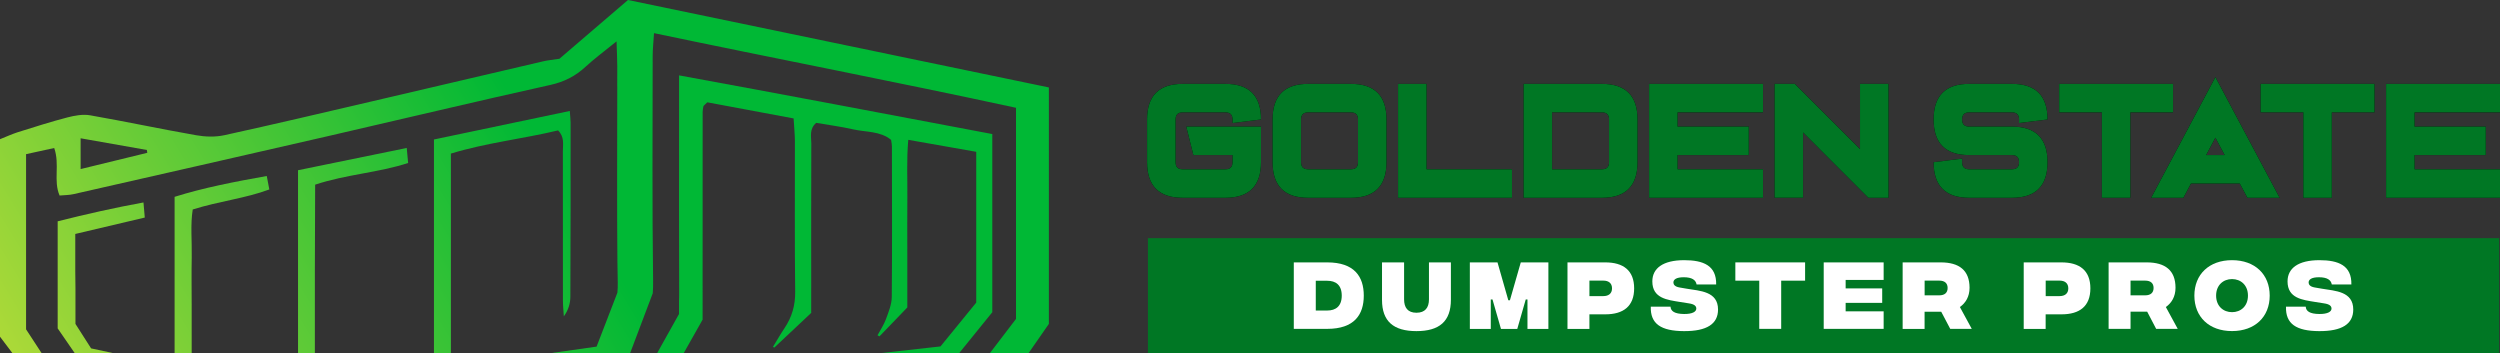 <?xml version="1.0" encoding="utf-8"?>
<!-- Generator: Adobe Illustrator 23.1.1, SVG Export Plug-In . SVG Version: 6.00 Build 0)  -->
<svg version="1.1" id="Layer_1" xmlns="http://www.w3.org/2000/svg" xmlns:xlink="http://www.w3.org/1999/xlink" x="0px" y="0px"
	 viewBox="0 0 5197.5 734" style="enable-background:new 0 0 5197.5 734;" xml:space="preserve">
<rect x="0" y="0" width="5197.5" height="734" fill="#333333" stroke="none"/>
<style type="text/css">
	.st0{fill:#232323;}
	.st1{fill:#FFFFFF;}
	.st2{fill:url(#SVGID_1_);}
	.st3{fill:url(#SVGID_2_);}
	.st4{fill:url(#SVGID_3_);}
	.st5{fill:url(#SVGID_4_);}
	.st6{fill:url(#SVGID_5_);}
	.st7{fill:url(#SVGID_6_);}
	.st8{fill:url(#SVGID_7_);}
	.st9{fill:url(#SVGID_8_);}
	.st10{fill:url(#SVGID_9_);}
	.st11{fill:url(#SVGID_10_);}
	.st12{fill:url(#SVGID_11_);}
	.st13{fill:url(#SVGID_12_);}
	.st14{fill:url(#SVGID_13_);}
	.st15{fill:url(#SVGID_14_);}
	.st16{fill:url(#SVGID_15_);}
	.st17{fill:url(#SVGID_16_);}
	.st18{fill:url(#SVGID_17_);}
	.st19{fill:url(#SVGID_18_);}
	.st20{fill:url(#SVGID_19_);}
	.st21{fill:url(#SVGID_20_);}
	.st22{fill:url(#SVGID_21_);}
	.st23{fill:url(#SVGID_22_);}
	.st24{fill:url(#SVGID_23_);}
	.st25{fill:url(#SVGID_24_);}
	.st26{fill:url(#SVGID_25_);}
	.st27{fill:url(#SVGID_26_);}
	.st28{fill:url(#SVGID_27_);}
	.st29{fill:url(#SVGID_28_);}
	.st30{fill:url(#SVGID_29_);}
	.st31{fill:url(#SVGID_30_);}
	.st32{fill:#007724;}
	.st33{fill:url(#SVGID_31_);}
	.st34{fill:url(#SVGID_32_);}
	.st35{fill:url(#SVGID_33_);}
	.st36{fill:url(#SVGID_34_);}
	.st37{fill:url(#SVGID_35_);}
	.st38{fill:url(#SVGID_36_);}
	.st39{fill:url(#SVGID_37_);}
	.st40{fill:url(#SVGID_38_);}
	.st41{fill:url(#SVGID_39_);}
	.st42{fill:url(#SVGID_40_);}
	.st43{fill:url(#SVGID_41_);}
	.st44{fill:url(#SVGID_42_);}
	.st45{fill:url(#SVGID_43_);}
	.st46{fill:url(#SVGID_44_);}
	.st47{fill:url(#SVGID_45_);}
	.st48{fill:url(#SVGID_46_);}
	.st49{fill:url(#SVGID_47_);}
	.st50{fill:url(#SVGID_48_);}
	.st51{fill:url(#SVGID_49_);}
	.st52{fill:url(#SVGID_50_);}
</style>
<g>
	<g>
		<linearGradient id="SVGID_1_" gradientUnits="userSpaceOnUse" x1="-70.686" y1="1181.386" x2="1194.081" y2="415.741">
			<stop  offset="1.343419e-03" style="stop-color:#D9E239"/>
			<stop  offset="1" style="stop-color:#00B835"/>
		</linearGradient>
		<path class="st2" d="M1283.3,182.5c-0.2,120.9-1.2,241.7,0.4,362.6V178L1283.3,182.5z"/>
		<linearGradient id="SVGID_2_" gradientUnits="userSpaceOnUse" x1="78.92" y1="1428.521" x2="1343.688" y2="662.876">
			<stop  offset="1.343419e-03" style="stop-color:#D9E239"/>
			<stop  offset="1" style="stop-color:#00B835"/>
		</linearGradient>
		<path class="st3" d="M2063,278.7v370.4c-23,28.4-45.9,56.6-68.9,85H1831c41.3-4.6,82.8-9.2,124.3-13.9
			c25.3-31.1,49.7-61,74.3-91.1V315.6c-46.1-8.1-91.2-16.1-141.3-24.9c-3.7,42.4-1.5,80.8-1.9,119.1c-0.4,38.8-0.1,77.7-0.1,116.5
			v112.9c-21.1,22-39.5,41-57.9,60.1c-1.3-0.8-2.7-1.6-4-2.3c6-11.2,13.3-21.9,17.6-33.7c5.4-14.8,11.8-30.4,12-45.7
			c1-104.4,0.4-208.9,0.3-313.3c0-3.9-0.9-7.9-1.7-13.5c-22.5-18.6-52-15.8-78.6-21.8c-25.7-5.9-52.1-9.2-77.1-13.6
			c-14.9,12.9-10.2,28.6-10.2,42.6c-0.4,100.4-0.2,200.8-0.2,301.3v51.2c-25,23.5-50.9,47.8-76.7,72.1c-0.9-0.5-1.9-0.9-2.8-1.4
			c8-13.1,15.6-26.5,24.2-39.3c15.3-22.9,22.3-47.1,22-75.3c-1.3-104.4-0.4-208.9-0.6-313.3c-0.1-14.4-1.6-28.8-2.7-47.1
			c-62.1-11.6-121.9-22.7-179.4-33.5c-3.8,3.6-4.8,4.4-5.7,5.4c-0.9,0.9-2.2,1.9-2.5,3.1c-0.7,3.9-1.5,7.9-1.5,11.9
			c-0.1,143.2-0.1,286.5-0.1,431.5c-13,22.9-26.3,46.6-39.2,69.4h-55.2l45.4-81.2V627c0.3-4.1,0.4-8.4,0.3-12.7
			c-0.3-59.2-0.3-118.4-0.3-177.7c0-77.3,0.1-154.7,0.1-232.1v-47.8C1632.4,197,1847.4,238,2063,278.7z"/>
		<linearGradient id="SVGID_3_" gradientUnits="userSpaceOnUse" x1="-87.007" y1="1154.425" x2="1177.76" y2="388.78">
			<stop  offset="1.343419e-03" style="stop-color:#D9E239"/>
			<stop  offset="1" style="stop-color:#00B835"/>
		</linearGradient>
		<path class="st4" d="M1185.8,617c-0.1,13.8-4,27.5-13.6,40.7c-0.7-11.3-1.9-22.5-1.9-33.8c-0.1-103.2,0.1-206.3-0.1-309.5
			c0-14.2,3.7-29.6-10-43.3c-72.9,17.6-148.3,25.5-222.8,48.2V734h-35.2V290c93.5-19.7,185.8-39,282.4-59.3
			c0.8,11.6,1.7,18.1,1.7,24.6C1186.3,375.9,1186.4,496.4,1185.8,617z"/>
		<linearGradient id="SVGID_4_" gradientUnits="userSpaceOnUse" x1="-163.239" y1="1028.499" x2="1101.529" y2="262.854">
			<stop  offset="1.343419e-03" style="stop-color:#D9E239"/>
			<stop  offset="1" style="stop-color:#00B835"/>
		</linearGradient>
		<path class="st5" d="M848.5,338.8c-62,20.4-127.8,23.4-193.3,45.1c-0.2,59.9-0.5,119.6-0.6,179.3c-0.1,55.7,0,111.5,0,170.8h-35
			V353.9c73.4-15,148.1-30.4,226-46.3C846.8,320.3,847.5,327.7,848.5,338.8z"/>
		<linearGradient id="SVGID_5_" gradientUnits="userSpaceOnUse" x1="-219.776" y1="935.105" x2="1044.992" y2="169.46">
			<stop  offset="1.343419e-03" style="stop-color:#D9E239"/>
			<stop  offset="1" style="stop-color:#00B835"/>
		</linearGradient>
		<path class="st6" d="M400.7,435.5c-5.1,31.3-1.4,65.8-2.1,99.9c-0.7,33.4-0.1,66.9-0.1,100.3V734H363V409.2
			c60.2-18.9,124.7-31.4,191.6-43.3c1.8,9.5,3.2,16.8,5.3,28C509.3,412.7,456,418.1,400.7,435.5z"/>
		<linearGradient id="SVGID_6_" gradientUnits="userSpaceOnUse" x1="-262.976" y1="863.743" x2="1001.792" y2="98.098">
			<stop  offset="1.343419e-03" style="stop-color:#D9E239"/>
			<stop  offset="1" style="stop-color:#00B835"/>
		</linearGradient>
		<path class="st7" d="M189.4,724.3c15.6,3.3,30.8,6.6,45.7,9.8h-79.8c-12-17.4-23.7-34.4-35.4-51.4V460.1
			c59.6-15,118.5-28.3,178.4-39.2l2.7,31.4c-46.3,11-93.8,22.1-144.5,34.1v77.7c0,11.7,0.3,23.5,0.4,35.3v74l1.2,1.9L189.4,724.3z"
			/>
		<linearGradient id="SVGID_7_" gradientUnits="userSpaceOnUse" x1="-260.899" y1="867.175" x2="1003.869" y2="101.53">
			<stop  offset="1.343419e-03" style="stop-color:#D9E239"/>
			<stop  offset="1" style="stop-color:#00B835"/>
		</linearGradient>
		<path class="st8" d="M156.9,629.1v-29.6C157.1,609.3,157.1,619.2,156.9,629.1L156.9,629.1z"/>
		<linearGradient id="SVGID_8_" gradientUnits="userSpaceOnUse" x1="-61.624" y1="1196.356" x2="1203.144" y2="430.711">
			<stop  offset="1.343419e-03" style="stop-color:#D9E239"/>
			<stop  offset="1" style="stop-color:#00B835"/>
		</linearGradient>
		<path class="st9" d="M1305.6,0c-48.4,41.4-96,82.3-142.6,122.2c-12.8,2-23.5,2.9-33.8,5.3C1011,155,892.8,182.9,774.6,210.4
			c-102.7,23.9-205.3,48.2-308.3,70.7c-18.8,4.1-39.7,3.4-58.8,0c-73.5-12.9-146.6-28.5-220.2-41.4c-15-2.6-32,0.5-47.1,4.4
			c-34.9,9.1-69.3,20.1-103.7,30.9C24.1,279,12.2,284.6,0,289.4V700c8.4,11.1,17.4,23.1,25.7,34h60.7
			c-12.3-18.8-23.1-35.5-32.2-49.3V320.5c20.4-4.5,39-8.6,58.5-12.8c12.1,34.7-2.2,68,11.2,98.8c10.6-1,20.1-0.8,29-2.9
			c177-40.2,353.9-80.3,530.8-121c153.5-35.3,306.6-71.9,460.3-106c28.8-6.4,52.1-18.1,73.2-37.7c18.2-16.8,38.2-31.5,64.6-52.9
			c0.7,23.4,1.5,37.6,1.5,51.7c0,14.9,0,29.9-0.1,44.8l0.4-4.5v367.1c0.2,14.2,0.4,28.5,0.7,42.7c0.1,7-0.1,13.8-0.7,20.5v0.1
			l-43.3,112.2L1146,734h164.1l47-124.4v0c0.6-8.7,0.9-17.6,0.7-26.7c-2.1-155.4-1-310.8-0.9-466.2c0-14.2,1.6-28.3,2.8-47.8
			c253.8,53.3,503.5,101.2,752.6,155.2v438.9c-18.1,23.7-34.9,45.7-54.2,71h80.4l42.1-60.6V181.8C1888.2,121.1,1597.2,60.6,1305.6,0
			z M167.6,351.5v-64c47.7,8.4,92.7,16.4,137.7,24.3c0.3,2,0.6,3.9,0.9,5.9C261.8,328.6,217.4,339.4,167.6,351.5z"/>
		<linearGradient id="SVGID_9_" gradientUnits="userSpaceOnUse" x1="-70.687" y1="1181.385" x2="1194.081" y2="415.74">
			<stop  offset="1.343419e-03" style="stop-color:#D9E239"/>
			<stop  offset="1" style="stop-color:#00B835"/>
		</linearGradient>
		<path class="st10" d="M1283.7,178v367.1c-1.6-120.8-0.6-241.7-0.4-362.6L1283.7,178z"/>
		<linearGradient id="SVGID_10_" gradientUnits="userSpaceOnUse" x1="-260.899" y1="867.175" x2="1003.869" y2="101.53">
			<stop  offset="1.343419e-03" style="stop-color:#D9E239"/>
			<stop  offset="1" style="stop-color:#00B835"/>
		</linearGradient>
		<path class="st11" d="M156.9,629.1v-29.6C157.1,609.3,157.1,619.2,156.9,629.1L156.9,629.1z"/>
	</g>
	<g>
		<g>
			<rect x="2386.5" y="495.2" class="st32" width="2809.2" height="238.8"/>
			<g>
				<path class="st1" d="M2835.3,614.6c0,39.7-19.8,69.1-76,69.1h-69.5V545.5h69.5C2815.5,545.5,2835.3,574.8,2835.3,614.6z
					 M2789.5,614.6c0-22.2-12.5-30.9-30.3-30.9h-23.7v61.9h23.7C2777,645.6,2789.5,636.7,2789.5,614.6z"/>
				<path class="st1" d="M2873.2,623.5v-78h45.9v76.9c0,17.1,7.6,27.8,25.7,27.8s26-10.7,26-27.8v-76.9h45.6v77.7
					c0,44.9-24,65.2-71.6,65.2S2873.2,668.1,2873.2,623.5z"/>
				<path class="st1" d="M3055.9,545.5h57.4l22.5,78.8h3.3l22.6-78.8h57.4v138.3h-43.5v-61.2h-3.6l-17.6,61.2h-33.9l-17.6-61.2h-3.6
					v61.2h-43.5V545.5z"/>
				<path class="st1" d="M3258.8,545.5h78.5c37.7,0,60.1,16.8,60.1,54c0,37.2-22.4,54-59.9,54h-33.1v30.3h-45.6V545.5z
					 M3333.3,615.6c11,0,18.1-5.4,18.1-16.1c0-10.7-7.1-16.1-17.9-16.1h-29.1v32.3H3333.3z"/>
				<path class="st1" d="M3432,637.5h41c0.5,9.4,8.4,15.1,28.1,15.3c17.4,0.2,25.5-4.8,25.5-11.2c0-4.4-2.5-9.1-16-11l-17.8-2.8
					c-26.2-4.3-57.6-7.4-57.6-42.8c0-27.3,22.2-44.1,66.2-44.1c39.7,0,67.3,11,66.5,50.5h-40.7c-1.6-9.2-9.4-15-26.8-15
					c-15.1,0-21.4,4.6-21.4,10.9c0,3.9,2.5,8.7,13,10.4l14.6,2.5c27.5,4.6,65.2,5.4,65.2,43.3c0,30.1-23.4,45.1-70.8,44.9
					C3453.4,688.2,3430.8,673.4,3432,637.5z"/>
				<path class="st1" d="M3752.8,583.5h-49.7v100.2h-45.6V583.5h-49.7v-38h145V583.5z"/>
				<path class="st1" d="M3791.5,545.5h124.6V582h-79v17.6h76v30h-76v17.6h79v36.5h-124.6V545.5z"/>
				<path class="st1" d="M4054.6,683.8l-18.8-35.7h-34.6v35.7h-45.6V545.5h79.2c38.3,0,59.9,16.5,59.9,52.8c0,18.6-8.4,31.8-20.1,40
					l24.7,45.4H4054.6z M4001.3,614h30.4c11.5,0,17.4-5.6,17.4-15.3c0-9.7-5.9-15.3-17.4-15.3h-30.4V614z"/>
				<path class="st1" d="M4207.3,545.5h78.5c37.7,0,60.1,16.8,60.1,54c0,37.2-22.4,54-59.9,54h-33.1v30.3h-45.6V545.5z
					 M4281.9,615.6c11,0,18.1-5.4,18.1-16.1c0-10.7-7.1-16.1-17.9-16.1h-29.1v32.3H4281.9z"/>
				<path class="st1" d="M4482.7,683.8L4464,648h-34.6v35.7h-45.6V545.5h79.2c38.4,0,59.9,16.5,59.9,52.8c0,18.6-8.4,31.8-20.1,40
					l24.7,45.4H4482.7z M4429.4,614h30.4c11.5,0,17.5-5.6,17.5-15.3c0-9.7-5.9-15.3-17.5-15.3h-30.4V614z"/>
				<path class="st1" d="M4562.1,614.6c0-44.3,30.8-73.7,78.3-73.7c47.6,0,78.3,29.5,78.3,73.7c0,44.3-30.8,73.7-78.3,73.7
					C4592.9,688.4,4562.1,658.9,4562.1,614.6z M4673.5,614.6c0-21.9-15-34.4-33.1-34.4c-18.1,0-33.1,12.5-33.1,34.4
					s15,34.4,33.1,34.4C4658.6,649,4673.5,636.5,4673.5,614.6z"/>
				<path class="st1" d="M4752.6,637.5h41c0.5,9.4,8.4,15.1,28.1,15.3c17.4,0.2,25.5-4.8,25.5-11.2c0-4.4-2.5-9.1-16-11l-17.8-2.8
					c-26.2-4.3-57.6-7.4-57.6-42.8c0-27.3,22.2-44.1,66.2-44.1c39.7,0,67.3,11,66.5,50.5h-40.7c-1.6-9.2-9.4-15-26.8-15
					c-15.1,0-21.4,4.6-21.4,10.9c0,3.9,2.5,8.7,13,10.4l14.6,2.5c27.5,4.6,65.2,5.4,65.2,43.3c0,30.1-23.4,45.1-70.8,44.9
					C4774,688.2,4751.4,673.4,4752.6,637.5z"/>
			</g>
		</g>
		<g>
			<path d="M2621.6,248.4l-59.2,7.4v-7.4c0-9.9-4.9-14.8-14.8-14.8h-88.8c-9.9,0-14.8,4.9-14.8,14.8v88.8c0,9.9,4.9,14.8,14.8,14.8
				h88.8c9.9,0,14.8-4.9,14.8-14.8v-14.8H2481l-14.8-59.2h155.4v74c0,49.3-24.7,74-74,74h-88.8c-49.3,0-74-24.7-74-74v-88.8
				c0-49.3,24.7-74,74-74h88.8C2596.9,174.4,2621.6,199,2621.6,248.4z"/>
			<path d="M2808.5,174.4c49.3,0,74,24.7,74,74v88.8c0,49.3-24.7,74-74,74h-88.8c-49.3,0-74-24.7-74-74v-88.8c0-49.3,24.7-74,74-74
				H2808.5z M2823.3,248.4c0-9.9-4.9-14.8-14.8-14.8h-88.8c-9.9,0-14.8,4.9-14.8,14.8v88.8c0,9.9,4.9,14.8,14.8,14.8h88.8
				c9.9,0,14.8-4.9,14.8-14.8V248.4z"/>
			<path d="M2906.6,174.4h59.2V352h177.6v59.2h-236.8V174.4z"/>
			<path d="M3167.6,174.4h162.8c49.3,0,74,24.7,74,74v88.8c0,49.3-24.7,74-74,74h-162.8V174.4z M3226.8,233.6V352h103.6
				c9.9,0,14.8-4.9,14.8-14.8v-88.8c0-9.9-4.9-14.8-14.8-14.8H3226.8z"/>
			<path d="M3487.7,352h177.6v59.2h-236.8V174.4h236.8v59.2h-177.6v29.6h148v59.2h-148V352z"/>
			<path d="M3748.6,275.4v135.7h-59.2V174.4h41.9L3867,310.1V174.4h59.2v236.8h-41.9L3748.6,275.4z"/>
			<path d="M4256.8,248.4l-59.2,7.4v-7.4c0-9.9-4.9-14.8-14.8-14.8H4094c-9.9,0-14.8,4.9-14.8,14.8s4.9,14.8,14.8,14.8h88.8
				c49.3,0,74,24.7,74,74s-24.7,74-74,74H4094c-49.3,0-74-24.7-74-74l59.2-7.4v7.4c0,9.9,4.9,14.8,14.8,14.8h88.8
				c9.9,0,14.8-4.9,14.8-14.8s-4.9-14.8-14.8-14.8H4094c-49.3,0-74-24.7-74-74s24.7-74,74-74h88.8
				C4232.2,174.4,4256.8,199,4256.8,248.4z"/>
			<path d="M4429,233.6v177.6h-59.2V233.6H4281v-59.2h236.8v59.2H4429z"/>
			<path d="M4656.5,381.6H4555l-15.7,29.6h-67l133.5-251l133.5,251h-67L4656.5,381.6z M4625,322.4l-19.2-36.1l-19.2,36.1H4625z"/>
			<path d="M4847.8,233.6v177.6h-59.2V233.6h-88.8v-59.2h236.8v59.2H4847.8z"/>
			<path d="M5019.9,352h177.6v59.2h-236.8V174.4h236.8v59.2h-177.6v29.6h148v59.2h-148V352z"/>
		</g>
		<g>
			<path class="st32" d="M2621.6,248.4l-59.2,7.4v-7.4c0-9.9-4.9-14.8-14.8-14.8h-88.8c-9.9,0-14.8,4.9-14.8,14.8v88.8
				c0,9.9,4.9,14.8,14.8,14.8h88.8c9.9,0,14.8-4.9,14.8-14.8v-14.8H2481l-14.8-59.2h155.4v74c0,49.3-24.7,74-74,74h-88.8
				c-49.3,0-74-24.7-74-74v-88.8c0-49.3,24.7-74,74-74h88.8C2596.9,174.4,2621.6,199,2621.6,248.4z"/>
			<path class="st32" d="M2808.5,174.4c49.3,0,74,24.7,74,74v88.8c0,49.3-24.7,74-74,74h-88.8c-49.3,0-74-24.7-74-74v-88.8
				c0-49.3,24.7-74,74-74H2808.5z M2823.3,248.4c0-9.9-4.9-14.8-14.8-14.8h-88.8c-9.9,0-14.8,4.9-14.8,14.8v88.8
				c0,9.9,4.9,14.8,14.8,14.8h88.8c9.9,0,14.8-4.9,14.8-14.8V248.4z"/>
			<path class="st32" d="M2906.6,174.4h59.2V352h177.6v59.2h-236.8V174.4z"/>
			<path class="st32" d="M3167.6,174.4h162.8c49.3,0,74,24.7,74,74v88.8c0,49.3-24.7,74-74,74h-162.8V174.4z M3226.8,233.6V352
				h103.6c9.9,0,14.8-4.9,14.8-14.8v-88.8c0-9.9-4.9-14.8-14.8-14.8H3226.8z"/>
			<path class="st32" d="M3487.7,352h177.6v59.2h-236.8V174.4h236.8v59.2h-177.6v29.6h148v59.2h-148V352z"/>
			<path class="st32" d="M3748.6,275.4v135.7h-59.2V174.4h41.9L3867,310.1V174.4h59.2v236.8h-41.9L3748.6,275.4z"/>
			<path class="st32" d="M4256.8,248.4l-59.2,7.4v-7.4c0-9.9-4.9-14.8-14.8-14.8H4094c-9.9,0-14.8,4.9-14.8,14.8s4.9,14.8,14.8,14.8
				h88.8c49.3,0,74,24.7,74,74s-24.7,74-74,74H4094c-49.3,0-74-24.7-74-74l59.2-7.4v7.4c0,9.9,4.9,14.8,14.8,14.8h88.8
				c9.9,0,14.8-4.9,14.8-14.8s-4.9-14.8-14.8-14.8H4094c-49.3,0-74-24.7-74-74s24.7-74,74-74h88.8
				C4232.2,174.4,4256.8,199,4256.8,248.4z"/>
			<path class="st32" d="M4429,233.6v177.6h-59.2V233.6H4281v-59.2h236.8v59.2H4429z"/>
			<path class="st32" d="M4656.5,381.6H4555l-15.7,29.6h-67l133.5-251l133.5,251h-67L4656.5,381.6z M4625,322.4l-19.2-36.1
				l-19.2,36.1H4625z"/>
			<path class="st32" d="M4847.8,233.6v177.6h-59.2V233.6h-88.8v-59.2h236.8v59.2H4847.8z"/>
			<path class="st32" d="M5019.9,352h177.6v59.2h-236.8V174.4h236.8v59.2h-177.6v29.6h148v59.2h-148V352z"/>
		</g>
	</g>
</g>
</svg>
